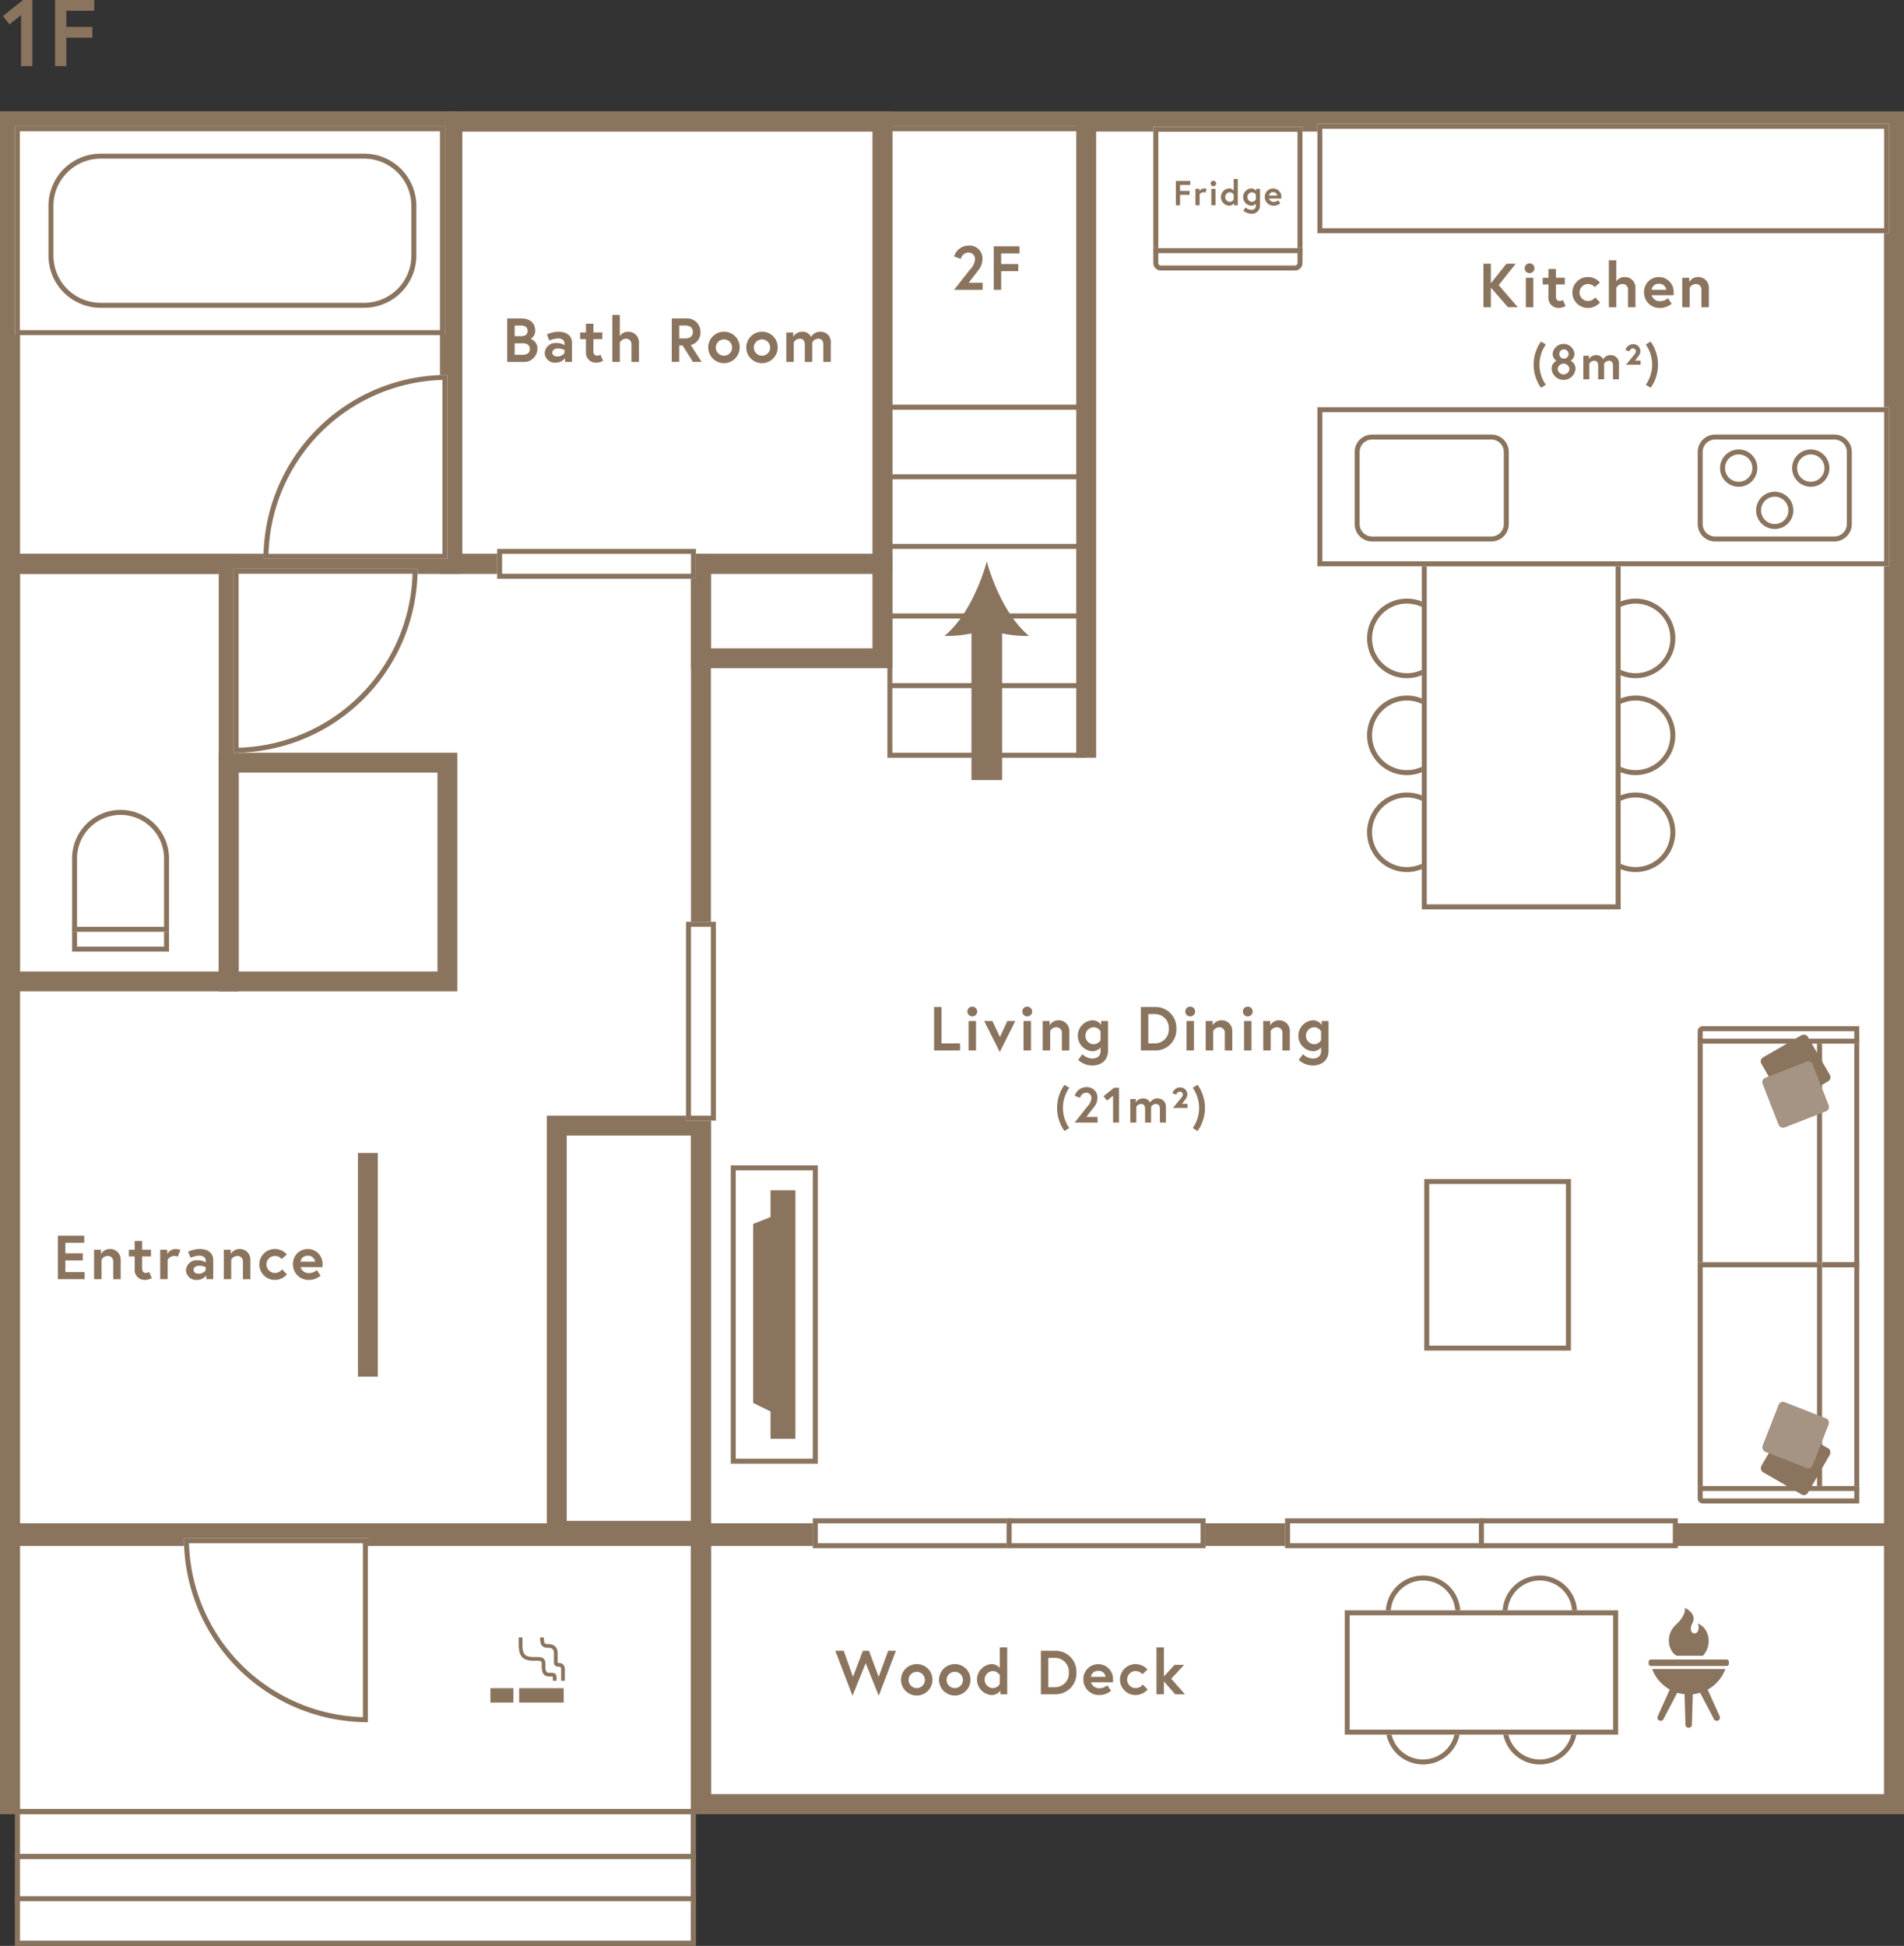 <svg xmlns="http://www.w3.org/2000/svg" width="473.717" height="484.118" viewBox="0 0 473.717 484.118">
  <rect x="0" y="0" width="473.717" height="484.118" fill="#333333" stroke="none"/>
  <g id="illust-madori01" transform="translate(-136 -97.181)">
    <g id="グループ_351" data-name="グループ 351" transform="translate(136.727 97.181)">
      <path id="パス_822" data-name="パス 822" d="M142.182,97.181h2.325v16.447h-2.819V100.94l-2.89,2.3-1.622-2.067Z" transform="translate(-137.176 -97.181)" fill="#8a745e"/>
      <path id="パス_823" data-name="パス 823" d="M160.971,103.877h6.461v2.678h-6.461v7.072h-2.82V97.181H167.9v2.678h-6.931Z" transform="translate(-145.179 -97.181)" fill="#8a745e"/>
    </g>
    <g id="グループ_411" data-name="グループ 411" transform="translate(136 124.898)">
      <g id="グループ_352" data-name="グループ 352">
        <rect id="長方形_177" data-name="長方形 177" width="463.822" height="346.32" transform="translate(4.947 4.947)" fill="#fff"/>
        <path id="パス_824" data-name="パス 824" d="M604.769,146.947v346.32H140.947V146.947H604.769M609.717,142H136V498.215H609.717V142Z" transform="translate(-136 -142)" fill="#8a745e"/>
      </g>
      <g id="グループ_353" data-name="グループ 353" transform="translate(220.779 3.711)">
        <rect id="長方形_178" data-name="長方形 178" width="49.474" height="70.501" fill="#fff"/>
        <path id="パス_825" data-name="パス 825" d="M541.237,149.237v68.027h-47V149.237h47M542.474,148H493v70.5h49.474V148Z" transform="translate(-493 -148)" fill="#8a745e"/>
      </g>
      <g id="グループ_354" data-name="グループ 354" transform="translate(220.779 72.975)">
        <rect id="長方形_179" data-name="長方形 179" width="49.474" height="18.553" fill="#fff"/>
        <path id="パス_826" data-name="パス 826" d="M541.237,261.237v16.079h-47V261.237h47M542.474,260H493v18.553h49.474V260Z" transform="translate(-493 -260)" fill="#8a745e"/>
      </g>
      <g id="グループ_355" data-name="グループ 355" transform="translate(220.779 90.291)">
        <rect id="長方形_180" data-name="長方形 180" width="49.474" height="18.553" fill="#fff"/>
        <path id="パス_827" data-name="パス 827" d="M541.237,289.237v16.079h-47V289.237h47M542.474,288H493v18.553h49.474V288Z" transform="translate(-493 -288)" fill="#8a745e"/>
      </g>
      <g id="グループ_356" data-name="グループ 356" transform="translate(220.779 107.607)">
        <rect id="長方形_181" data-name="長方形 181" width="49.474" height="18.553" fill="#fff"/>
        <path id="パス_828" data-name="パス 828" d="M541.237,317.237v16.079h-47V317.237h47M542.474,316H493v18.553h49.474V316Z" transform="translate(-493 -316)" fill="#8a745e"/>
      </g>
      <g id="グループ_357" data-name="グループ 357" transform="translate(220.779 124.923)">
        <rect id="長方形_182" data-name="長方形 182" width="49.474" height="18.553" fill="#fff"/>
        <path id="パス_829" data-name="パス 829" d="M541.237,345.237v16.079h-47V345.237h47M542.474,344H493v18.553h49.474V344Z" transform="translate(-493 -344)" fill="#8a745e"/>
      </g>
      <g id="グループ_358" data-name="グループ 358" transform="translate(220.779 142.239)">
        <rect id="長方形_183" data-name="長方形 183" width="49.474" height="18.553" fill="#fff"/>
        <path id="パス_830" data-name="パス 830" d="M541.237,373.237v16.079h-47V373.237h47M542.474,372H493v18.553h49.474V372Z" transform="translate(-493 -372)" fill="#8a745e"/>
      </g>
      <g id="グループ_359" data-name="グループ 359" transform="translate(286.951 3.825)">
        <rect id="長方形_184" data-name="長方形 184" width="37.106" height="31.54" transform="translate(0 0)" fill="#fff"/>
        <path id="パス_831" data-name="パス 831" d="M635.869,149.422v29.066H601.237V149.422h34.632m1.237-1.237H600v31.54h37.106v-31.54Z" transform="translate(-600 -148.185)" fill="#8a745e"/>
      </g>
      <g id="グループ_360" data-name="グループ 360" transform="translate(286.951 34.014)">
        <path id="長方形_185" data-name="長方形 185" d="M0,0H37.106a0,0,0,0,1,0,0V2.566a3,3,0,0,1-3,3H3a3,3,0,0,1-3-3V0A0,0,0,0,1,0,0Z" fill="#fff"/>
        <path id="パス_832" data-name="パス 832" d="M635.869,198.237v2.474a.619.619,0,0,1-.618.618h-33.4a.619.619,0,0,1-.618-.618v-2.474h34.632M637.106,197H600v3.711a1.855,1.855,0,0,0,1.855,1.855h33.4a1.855,1.855,0,0,0,1.855-1.855V197Z" transform="translate(-600 -197)" fill="#8a745e"/>
      </g>
      <g id="グループ_361" data-name="グループ 361" transform="translate(327.767 3.092)">
        <rect id="長方形_186" data-name="長方形 186" width="142.239" height="27.211" fill="#fff"/>
        <path id="パス_833" data-name="パス 833" d="M807,148.237v24.737H667.237V148.237H807M808.239,147H666v27.211H808.239V147Z" transform="translate(-666 -147)" fill="#8a745e"/>
      </g>
      <path id="パス_834" data-name="パス 834" d="M246.08,146.947V252.08H140.947V146.947H246.08M251.028,142H136V257.028H251.028V142Z" transform="translate(-136 -142)" fill="#8a745e"/>
      <path id="パス_835" data-name="パス 835" d="M420.607,146.947V252.08H317.947V146.947H420.607M425.554,142H313V257.028H425.554V142Z" transform="translate(-203.538 -142)" fill="#8a745e"/>
      <path id="パス_836" data-name="パス 836" d="M459.145,324.947V343.5h-40.2V324.947h40.2M464.093,320H414v28.448h50.093V320Z" transform="translate(-242.077 -209.92)" fill="#8a745e"/>
      <path id="パス_837" data-name="パス 837" d="M278.422,404.947v49.474H228.947V404.947h49.474M283.369,400H224v59.369h59.369V400Z" transform="translate(-169.578 -240.445)" fill="#8a745e"/>
      <path id="パス_838" data-name="パス 838" d="M391.869,550.947V646.8H360.947V550.947h30.921M396.816,546H356V651.751h40.816V546Z" transform="translate(-219.946 -296.155)" fill="#8a745e"/>
      <path id="パス_839" data-name="パス 839" d="M190.422,324.947V423.9H140.947V324.947h49.474M195.369,320H136V428.844h59.369V320Z" transform="translate(-136 -209.92)" fill="#8a745e"/>
      <path id="パス_840" data-name="パス 840" d="M307.923,324.947v236.24H140.947V324.947H307.923M312.871,320H136V566.135H312.871V320Z" transform="translate(-136 -209.92)" fill="#8a745e"/>
      <g id="グループ_362" data-name="グループ 362" transform="translate(171.923 351.886)">
        <rect id="長方形_187" data-name="長方形 187" width="291.899" height="61.843" transform="translate(4.947 4.947)" fill="#fff"/>
        <path id="パス_841" data-name="パス 841" d="M710.846,715.947V777.79h-291.9V715.947h291.9M715.793,711H414v71.738H715.793V711Z" transform="translate(-414 -711)" fill="#8a745e"/>
      </g>
      <g id="グループ_363" data-name="グループ 363" transform="translate(3.711 355.597)">
        <rect id="長方形_188" data-name="長方形 188" width="166.976" height="65.553" transform="translate(1.237 1.237)" fill="#fff"/>
        <path id="パス_842" data-name="パス 842" d="M310.213,718.237V783.79H143.237V718.237H310.213M311.45,717H142v68.027H311.45V717Z" transform="translate(-142 -717)" fill="#8a745e"/>
      </g>
      <g id="グループ_364" data-name="グループ 364" transform="translate(3.711 422.387)">
        <rect id="長方形_189" data-name="長方形 189" width="166.976" height="9.895" transform="translate(1.237 1.237)" fill="#fff"/>
        <path id="パス_843" data-name="パス 843" d="M310.213,826.237v9.895H143.237v-9.895H310.213M311.45,825H142v12.369H311.45V825Z" transform="translate(-142 -825)" fill="#8a745e"/>
      </g>
      <g id="グループ_365" data-name="グループ 365" transform="translate(3.711 433.519)">
        <rect id="長方形_190" data-name="長方形 190" width="166.976" height="9.895" transform="translate(1.237 1.237)" fill="#fff"/>
        <path id="パス_844" data-name="パス 844" d="M310.213,844.237v9.895H143.237v-9.895H310.213M311.45,843H142v12.369H311.45V843Z" transform="translate(-142 -843)" fill="#8a745e"/>
      </g>
      <g id="グループ_366" data-name="グループ 366" transform="translate(3.711 444.032)">
        <rect id="長方形_191" data-name="長方形 191" width="166.976" height="9.895" transform="translate(1.237 1.237)" fill="#fff"/>
        <path id="パス_845" data-name="パス 845" d="M310.213,861.237v9.895H143.237v-9.895H310.213M311.45,860H142v12.369H311.45V860Z" transform="translate(-142 -860)" fill="#8a745e"/>
      </g>
      <g id="グループ_367" data-name="グループ 367" transform="translate(340.136 121.212)">
        <path id="パス_846" data-name="パス 846" d="M695.895,339.237a8.658,8.658,0,1,1-8.658,8.658,8.667,8.667,0,0,1,8.658-8.658m0-1.237a9.895,9.895,0,1,0,9.895,9.895A9.895,9.895,0,0,0,695.895,338Z" transform="translate(-686 -338)" fill="#8a745e"/>
        <path id="パス_847" data-name="パス 847" d="M695.895,378.237a8.658,8.658,0,1,1-8.658,8.658,8.667,8.667,0,0,1,8.658-8.658m0-1.237a9.895,9.895,0,1,0,9.895,9.895A9.895,9.895,0,0,0,695.895,377Z" transform="translate(-686 -352.881)" fill="#8a745e"/>
        <path id="パス_848" data-name="パス 848" d="M695.895,417.237a8.658,8.658,0,1,1-8.658,8.658,8.667,8.667,0,0,1,8.658-8.658m0-1.237a9.895,9.895,0,1,0,9.895,9.895A9.895,9.895,0,0,0,695.895,416Z" transform="translate(-686 -367.763)" fill="#8a745e"/>
      </g>
      <g id="グループ_368" data-name="グループ 368" transform="translate(344.774 364.255)">
        <path id="パス_849" data-name="パス 849" d="M749.776,732.237a8.04,8.04,0,1,1-8.04,8.04,8.049,8.049,0,0,1,8.04-8.04m0-1.237a9.276,9.276,0,1,0,9.276,9.276A9.277,9.277,0,0,0,749.776,731Z" transform="translate(-711.434 -731)" fill="#8a745e"/>
        <path id="パス_850" data-name="パス 850" d="M702.776,732.237a8.04,8.04,0,1,1-8.04,8.04,8.049,8.049,0,0,1,8.04-8.04m0-1.237a9.276,9.276,0,1,0,9.276,9.276A9.277,9.277,0,0,0,702.776,731Z" transform="translate(-693.5 -731)" fill="#8a745e"/>
      </g>
      <g id="グループ_369" data-name="グループ 369" transform="translate(344.774 392.703)">
        <path id="パス_851" data-name="パス 851" d="M749.776,778.237a8.04,8.04,0,1,1-8.04,8.04,8.049,8.049,0,0,1,8.04-8.04m0-1.237a9.276,9.276,0,1,0,9.276,9.276A9.277,9.277,0,0,0,749.776,777Z" transform="translate(-711.434 -777)" fill="#8a745e"/>
        <path id="パス_852" data-name="パス 852" d="M702.776,778.237a8.04,8.04,0,1,1-8.04,8.04,8.049,8.049,0,0,1,8.04-8.04m0-1.237a9.276,9.276,0,1,0,9.276,9.276A9.277,9.277,0,0,0,702.776,777Z" transform="translate(-693.5 -777)" fill="#8a745e"/>
      </g>
      <g id="グループ_370" data-name="グループ 370" transform="translate(397.032 121.212)">
        <path id="パス_853" data-name="パス 853" d="M787.895,339.237a8.658,8.658,0,1,1-8.658,8.658,8.667,8.667,0,0,1,8.658-8.658m0-1.237a9.895,9.895,0,1,0,9.895,9.895A9.895,9.895,0,0,0,787.895,338Z" transform="translate(-778 -338)" fill="#8a745e"/>
        <path id="パス_854" data-name="パス 854" d="M787.895,378.237a8.658,8.658,0,1,1-8.658,8.658,8.667,8.667,0,0,1,8.658-8.658m0-1.237a9.895,9.895,0,1,0,9.895,9.895A9.895,9.895,0,0,0,787.895,377Z" transform="translate(-778 -352.881)" fill="#8a745e"/>
        <path id="パス_855" data-name="パス 855" d="M787.895,417.237a8.658,8.658,0,1,1-8.658,8.658,8.667,8.667,0,0,1,8.658-8.658m0-1.237a9.895,9.895,0,1,0,9.895,9.895A9.895,9.895,0,0,0,787.895,416Z" transform="translate(-778 -367.763)" fill="#8a745e"/>
      </g>
      <g id="グループ_371" data-name="グループ 371" transform="translate(353.742 111.936)">
        <rect id="長方形_192" data-name="長方形 192" width="49.474" height="86.58" transform="translate(0)" fill="#fff"/>
        <path id="パス_856" data-name="パス 856" d="M756.237,324.237v84.106h-47V324.237h47M757.474,323H708v86.58h49.474V323Z" transform="translate(-708 -323)" fill="#8a745e"/>
      </g>
      <g id="グループ_372" data-name="グループ 372" transform="translate(334.57 372.913)">
        <rect id="長方形_193" data-name="長方形 193" width="30.921" height="68.027" transform="translate(68.027 0) rotate(90)" fill="#fff"/>
        <path id="パス_857" data-name="パス 857" d="M743.79,746.237v28.448H678.237V746.237H743.79M745.027,745H677v30.921h68.027V745Z" transform="translate(-677 -745)" fill="#8a745e"/>
      </g>
      <path id="パス_858" data-name="パス 858" d="M450.408,567.237v71.738H431.237V567.237h19.171M451.645,566H430v74.212h21.645V566Z" transform="translate(-248.182 -303.786)" fill="#8a745e"/>
      <g id="グループ_373" data-name="グループ 373" transform="translate(187.384 268.398)">
        <rect id="長方形_194" data-name="長方形 194" width="6.184" height="61.843" transform="translate(4.329)" fill="#8a745e"/>
        <path id="パス_859" data-name="パス 859" d="M444.566,635.474,439,632.726V588.2l5.566-2.2Z" transform="translate(-439 -579.816)" fill="#8a745e"/>
      </g>
      <g id="グループ_374" data-name="グループ 374" transform="translate(354.36 265.615)">
        <rect id="長方形_195" data-name="長方形 195" width="36.487" height="42.672" fill="#fff"/>
        <path id="パス_860" data-name="パス 860" d="M744.25,572.737v40.2H710.237v-40.2H744.25m1.237-1.237H709v42.672h36.487V571.5Z" transform="translate(-709 -571.5)" fill="#8a745e"/>
      </g>
      <g id="グループ_375" data-name="グループ 375" transform="translate(202.226 350.031)">
        <rect id="長方形_196" data-name="長方形 196" width="49.474" height="7.421" fill="#fff"/>
        <path id="パス_861" data-name="パス 861" d="M511.237,709.237v4.947h-47v-4.947h47M512.474,708H463v7.421h49.474V708Z" transform="translate(-463 -708)" fill="#8a745e"/>
      </g>
      <g id="グループ_376" data-name="グループ 376" transform="translate(170.686 201.608)">
        <rect id="長方形_197" data-name="長方形 197" width="49.474" height="7.421" transform="translate(0 49.474) rotate(-90)" fill="#fff"/>
        <path id="パス_862" data-name="パス 862" d="M418.184,469.237v47h-4.947v-47h4.947M419.421,468H412v49.474h7.421V468Z" transform="translate(-412 -468)" fill="#8a745e"/>
      </g>
      <g id="グループ_377" data-name="グループ 377" transform="translate(123.686 108.844)">
        <rect id="長方形_198" data-name="長方形 198" width="49.474" height="7.421" fill="#fff"/>
        <path id="パス_863" data-name="パス 863" d="M384.237,319.237v4.947h-47v-4.947h47M385.474,318H336v7.421h49.474V318Z" transform="translate(-336 -318)" fill="#8a745e"/>
      </g>
      <g id="グループ_378" data-name="グループ 378" transform="translate(250.464 350.031)">
        <rect id="長方形_199" data-name="長方形 199" width="49.474" height="7.421" fill="#fff"/>
        <path id="パス_864" data-name="パス 864" d="M589.237,709.237v4.947h-47v-4.947h47M590.474,708H541v7.421h49.474V708Z" transform="translate(-541 -708)" fill="#8a745e"/>
      </g>
      <g id="グループ_381" data-name="グループ 381" transform="translate(319.728 350.031)">
        <g id="グループ_379" data-name="グループ 379">
          <rect id="長方形_200" data-name="長方形 200" width="49.474" height="7.421" fill="#fff"/>
          <path id="パス_865" data-name="パス 865" d="M701.237,709.237v4.947h-47v-4.947h47M702.474,708H653v7.421h49.474V708Z" transform="translate(-653 -708)" fill="#8a745e"/>
        </g>
        <g id="グループ_380" data-name="グループ 380" transform="translate(48.237)">
          <rect id="長方形_201" data-name="長方形 201" width="49.474" height="7.421" fill="#fff"/>
          <path id="パス_866" data-name="パス 866" d="M779.237,709.237v4.947h-47v-4.947h47M780.474,708H731v7.421h49.474V708Z" transform="translate(-731 -708)" fill="#8a745e"/>
        </g>
      </g>
      <g id="グループ_382" data-name="グループ 382" transform="translate(3.711 3.711)">
        <rect id="長方形_202" data-name="長方形 202" width="106.988" height="51.948" fill="#fff"/>
        <path id="パス_867" data-name="パス 867" d="M247.751,149.237v49.474H143.237V149.237H247.751M248.988,148H142v51.948H248.988V148Z" transform="translate(-142 -148)" fill="#8a745e"/>
      </g>
      <g id="グループ_383" data-name="グループ 383" transform="translate(17.934 202.845)">
        <rect id="長方形_203" data-name="長方形 203" width="24.119" height="6.184" fill="#fff"/>
        <path id="パス_868" data-name="パス 868" d="M187.882,471.237v3.711H166.237v-3.711h21.645M189.119,470H165v6.184h24.119V470Z" transform="translate(-165 -470)" fill="#8a745e"/>
      </g>
      <g id="グループ_384" data-name="グループ 384" transform="translate(12.059 10.513)">
        <rect id="長方形_204" data-name="長方形 204" width="91.528" height="38.343" rx="19.171" fill="#fff"/>
        <path id="パス_869" data-name="パス 869" d="M234.041,160.237a11.763,11.763,0,0,1,11.75,11.75v12.369a11.763,11.763,0,0,1-11.75,11.75H168.487a11.763,11.763,0,0,1-11.75-11.75V171.987a11.763,11.763,0,0,1,11.75-11.75h65.554m0-1.237H168.487A12.987,12.987,0,0,0,155.5,171.987v12.369a12.987,12.987,0,0,0,12.987,12.987h65.554a12.987,12.987,0,0,0,12.987-12.987V171.987A12.987,12.987,0,0,0,234.041,159Z" transform="translate(-155.5 -159)" fill="#8a745e"/>
      </g>
      <g id="グループ_385" data-name="グループ 385" transform="translate(17.934 173.779)">
        <path id="長方形_205" data-name="長方形 205" d="M12.059,0h0A12.059,12.059,0,0,1,24.119,12.059V30.3a0,0,0,0,1,0,0H0a0,0,0,0,1,0,0V12.059A12.059,12.059,0,0,1,12.059,0Z" fill="#fff"/>
        <path id="パス_870" data-name="パス 870" d="M177.059,424.237a10.834,10.834,0,0,1,10.823,10.823v17.007H166.237V435.059a10.834,10.834,0,0,1,10.823-10.823m0-1.237A12.059,12.059,0,0,0,165,435.059V453.3h24.119V435.059A12.059,12.059,0,0,0,177.059,423Z" transform="translate(-165 -423)" fill="#8a745e"/>
      </g>
      <g id="グループ_386" data-name="グループ 386" transform="translate(327.767 73.593)">
        <rect id="長方形_206" data-name="長方形 206" width="142.239" height="39.579" fill="#fff"/>
        <path id="パス_871" data-name="パス 871" d="M807,262.237v37.106H667.237V262.237H807M808.239,261H666v39.579H808.239V261Z" transform="translate(-666 -261)" fill="#8a745e"/>
      </g>
      <path id="パス_872" data-name="パス 872" d="M715.014,273.237a3.1,3.1,0,0,1,3.092,3.092v17.934a3.1,3.1,0,0,1-3.092,3.092H685.329a3.1,3.1,0,0,1-3.092-3.092V276.329a3.1,3.1,0,0,1,3.092-3.092h29.685m0-1.237H685.329A4.329,4.329,0,0,0,681,276.329v17.934a4.329,4.329,0,0,0,4.329,4.329h29.685a4.329,4.329,0,0,0,4.329-4.329V276.329A4.329,4.329,0,0,0,715.014,272Z" transform="translate(-343.956 -191.604)" fill="#8a745e"/>
      <g id="グループ_387" data-name="グループ 387" transform="translate(422.387 80.396)">
        <path id="パス_873" data-name="パス 873" d="M853.014,273.237a3.1,3.1,0,0,1,3.092,3.092v17.934a3.1,3.1,0,0,1-3.092,3.092H823.329a3.1,3.1,0,0,1-3.092-3.092V276.329a3.1,3.1,0,0,1,3.092-3.092h29.685m0-1.237H823.329A4.329,4.329,0,0,0,819,276.329v17.934a4.329,4.329,0,0,0,4.329,4.329h29.685a4.329,4.329,0,0,0,4.329-4.329V276.329A4.329,4.329,0,0,0,853.014,272Z" transform="translate(-819 -272)" fill="#8a745e"/>
        <path id="パス_874" data-name="パス 874" d="M861.638,279.237a3.4,3.4,0,1,1-3.4,3.4,3.4,3.4,0,0,1,3.4-3.4m0-1.237a4.638,4.638,0,1,0,4.638,4.638A4.638,4.638,0,0,0,861.638,278Z" transform="translate(-833.5 -274.289)" fill="#8a745e"/>
        <path id="パス_875" data-name="パス 875" d="M832.638,279.237a3.4,3.4,0,1,1-3.4,3.4,3.4,3.4,0,0,1,3.4-3.4m0-1.237a4.638,4.638,0,1,0,4.638,4.638A4.638,4.638,0,0,0,832.638,278Z" transform="translate(-822.434 -274.289)" fill="#8a745e"/>
        <path id="パス_876" data-name="パス 876" d="M847.138,296.237a3.4,3.4,0,1,1-3.4,3.4,3.4,3.4,0,0,1,3.4-3.4m0-1.237a4.638,4.638,0,1,0,4.638,4.638A4.638,4.638,0,0,0,847.138,295Z" transform="translate(-827.967 -280.776)" fill="#8a745e"/>
      </g>
      <path id="パス_877" data-name="パス 877" d="M876.276,606.237v54.422h-8.04V606.237h8.04M877.513,605H867v56.9h10.513V605Z" transform="translate(-414.928 -318.667)" fill="#8a745e"/>
      <g id="グループ_393" data-name="グループ 393" transform="translate(422.387 227.582)">
        <path id="パス_878" data-name="パス 878" d="M876.276,516.237v54.422h-8.04V516.237h8.04M877.513,515H867v56.9h10.513V515Z" transform="translate(-837.315 -511.908)" fill="#8a745e"/>
        <g id="グループ_392" data-name="グループ 392">
          <g id="グループ_388" data-name="グループ 388" transform="translate(0 3.092)">
            <rect id="長方形_207" data-name="長方形 207" width="30.921" height="56.895" fill="#fff"/>
            <path id="パス_879" data-name="パス 879" d="M848.685,516.237v54.422H820.237V516.237h28.448M849.922,515H819v56.9h30.922V515Z" transform="translate(-819 -515)" fill="#8a745e"/>
          </g>
          <g id="グループ_389" data-name="グループ 389" transform="translate(0 58.751)">
            <rect id="長方形_208" data-name="長方形 208" width="30.921" height="56.895" fill="#fff"/>
            <path id="パス_880" data-name="パス 880" d="M848.685,606.237v54.422H820.237V606.237h28.448M849.922,605H819v56.9h30.922V605Z" transform="translate(-819 -605)" fill="#8a745e"/>
          </g>
          <g id="グループ_390" data-name="グループ 390">
            <path id="長方形_209" data-name="長方形 209" d="M2,0H40.2a0,0,0,0,1,0,0V4.329a0,0,0,0,1,0,0H0a0,0,0,0,1,0,0V2A2,2,0,0,1,2,0Z" fill="#fff"/>
            <path id="パス_881" data-name="パス 881" d="M857.961,511.237v1.855H820.237v-1.855h37.724M859.2,510H820.237A1.236,1.236,0,0,0,819,511.237v3.092h40.2V510Z" transform="translate(-819 -510)" fill="#8a745e"/>
          </g>
          <g id="グループ_391" data-name="グループ 391" transform="translate(0 114.409)">
            <path id="長方形_210" data-name="長方形 210" d="M0,0H40.2a0,0,0,0,1,0,0V4.329a0,0,0,0,1,0,0H2a2,2,0,0,1-2-2V0A0,0,0,0,1,0,0Z" fill="#fff"/>
            <path id="パス_882" data-name="パス 882" d="M857.961,696.237v1.855H820.237v-1.855h37.724M859.2,695H819v3.092a1.236,1.236,0,0,0,1.237,1.237H859.2V695Z" transform="translate(-819 -695)" fill="#8a745e"/>
          </g>
        </g>
      </g>
      <g id="グループ_394" data-name="グループ 394" transform="translate(437.651 229.239)">
        <rect id="長方形_211" data-name="長方形 211" width="13.37" height="13.255" rx="1.138" transform="translate(0 6.685) rotate(-30)" fill="#8a745e"/>
        <rect id="長方形_212" data-name="長方形 212" width="13.37" height="13.255" rx="1.138" transform="translate(0.464 11.617) rotate(-21.354)" fill="#a59383"/>
      </g>
      <g id="グループ_395" data-name="グループ 395" transform="translate(437.651 320.701)">
        <rect id="長方形_213" data-name="長方形 213" width="13.37" height="13.255" rx="1.138" transform="translate(6.628 5.797) rotate(30)" fill="#8a745e"/>
        <rect id="長方形_214" data-name="長方形 214" width="13.37" height="13.255" rx="1.138" transform="translate(5.291) rotate(21.354)" fill="#a59383"/>
      </g>
      <g id="グループ_398" data-name="グループ 398" transform="translate(369.074 37.032)">
        <g id="グループ_396" data-name="グループ 396" transform="translate(12.496 20.23)">
          <path id="パス_883" data-name="パス 883" d="M756.041,245.344l-1.212.742a9.932,9.932,0,0,1,0-11.493l1.212.73a8.718,8.718,0,0,0,0,10.021Z" transform="translate(-752.998 -234.593)" fill="#8a745e"/>
          <path id="パス_884" data-name="パス 884" d="M765.929,238.032a2.073,2.073,0,0,1-.965,1.707,2.154,2.154,0,0,1,1.213,2.053,2.983,2.983,0,0,1-5.939,0,2.154,2.154,0,0,1,1.213-2.053,2.073,2.073,0,0,1-.965-1.707,2.731,2.731,0,0,1,5.443,0Zm-1.249,3.736a1.479,1.479,0,0,0-2.944,0,1.477,1.477,0,0,0,2.944,0Zm-1.472-4.874a1.155,1.155,0,1,0,1.25,1.151A1.158,1.158,0,0,0,763.207,236.894Z" transform="translate(-755.761 -234.952)" fill="#8a745e"/>
          <path id="パス_885" data-name="パス 885" d="M781.856,242.294v3.773h-1.484v-3.39c0-.8-.309-1.237-1.051-1.237a1.392,1.392,0,0,0-1.151.754v3.872h-1.485v-3.39c0-.8-.309-1.237-1.051-1.237a1.393,1.393,0,0,0-1.151.754v3.872H773V240.2h1.385v.854a2.036,2.036,0,0,1,1.732-1,1.876,1.876,0,0,1,1.818,1.027,2.055,2.055,0,0,1,1.868-1.027A2.022,2.022,0,0,1,781.856,242.294Z" transform="translate(-760.629 -236.677)" fill="#8a745e"/>
          <path id="パス_886" data-name="パス 886" d="M791.962,238.474c.186-.247.582-.643.582-1.064a.711.711,0,0,0-.78-.705c-.656,0-.829.73-.829.73l-.977-.334a1.942,1.942,0,0,1,1.806-1.448,1.751,1.751,0,0,1,1.905,1.732,2.016,2.016,0,0,1-.4,1.113l-.928,1.237h1.374v1.015h-3.637Z" transform="translate(-767.101 -234.997)" fill="#8a745e"/>
          <path id="パス_887" data-name="パス 887" d="M798.118,235.323l1.212-.73a9.932,9.932,0,0,1,0,11.493l-1.212-.742a8.718,8.718,0,0,0,0-10.021Z" transform="translate(-770.214 -234.593)" fill="#8a745e"/>
        </g>
        <g id="グループ_397" data-name="グループ 397" transform="translate(0)">
          <path id="パス_888" data-name="パス 888" d="M734.647,208.134l3.865-4.854h2.318l-4.236,5.318,4.761,5.5H738.9l-4.25-4.884V214.1h-1.855V203.28h1.855Z" transform="translate(-732.792 -202.415)" fill="#8a745e"/>
          <path id="パス_889" data-name="パス 889" d="M750.613,203.131a1.221,1.221,0,1,1-1.221,1.221A1.213,1.213,0,0,1,750.613,203.131Zm-.928,3.586h1.855v7.326h-1.855Z" transform="translate(-739.126 -202.358)" fill="#8a745e"/>
          <path id="パス_890" data-name="パス 890" d="M756.642,207.585h1.437V205.4h1.855v2.18h2.21v1.669h-2.21v2.952c0,.9.463,1.16.958,1.16a1.471,1.471,0,0,0,.773-.262l.68,1.515a3.341,3.341,0,0,1-1.763.479,2.453,2.453,0,0,1-2.5-2.6v-3.246h-1.437Z" transform="translate(-741.892 -203.226)" fill="#8a745e"/>
          <path id="パス_891" data-name="パス 891" d="M774.192,213.7l1.22,1.237a3.964,3.964,0,0,1-3.029,1.391,3.85,3.85,0,1,1,0-7.7,3.928,3.928,0,0,1,3,1.361l-1.283,1.144a2.276,2.276,0,0,0-1.716-.773,2.118,2.118,0,0,0,0,4.235A2.165,2.165,0,0,0,774.192,213.7Z" transform="translate(-746.395 -204.456)" fill="#8a745e"/>
          <path id="パス_892" data-name="パス 892" d="M789.881,208.822v4.745h-1.855v-4.281a1.352,1.352,0,0,0-1.453-1.5,1.811,1.811,0,0,0-1.453.959v4.822h-1.855V201.881h1.855v5.24a2.487,2.487,0,0,1,2.072-1.067A2.625,2.625,0,0,1,789.881,208.822Z" transform="translate(-752.051 -201.881)" fill="#8a745e"/>
          <path id="パス_893" data-name="パス 893" d="M804.789,212.447c0,.139,0,.417-.016.7H799.3a2.092,2.092,0,0,0,2.056,1.484,2.949,2.949,0,0,0,2.009-.742l.928,1.391a4.694,4.694,0,0,1-2.937,1.051,3.851,3.851,0,0,1-3.941-3.848,3.689,3.689,0,1,1,7.372-.031Zm-1.855-.649a1.7,1.7,0,0,0-1.839-1.484A1.686,1.686,0,0,0,799.3,211.8Z" transform="translate(-757.451 -204.456)" fill="#8a745e"/>
          <path id="パス_894" data-name="パス 894" d="M819.407,211.4v4.745h-1.855V211.86a1.352,1.352,0,0,0-1.453-1.5,1.806,1.806,0,0,0-1.453.943v4.838h-1.855v-7.326h1.73v1.066a2.532,2.532,0,0,1,2.195-1.252A2.626,2.626,0,0,1,819.407,211.4Z" transform="translate(-763.318 -204.456)" fill="#8a745e"/>
        </g>
      </g>
      <g id="グループ_401" data-name="グループ 401" transform="translate(232.401 222.716)">
        <g id="グループ_399" data-name="グループ 399">
          <path id="パス_895" data-name="パス 895" d="M511.792,502.28h1.855v9.058h4.606V513.1h-6.461Z" transform="translate(-511.792 -502.188)" fill="#8a745e"/>
          <path id="パス_896" data-name="パス 896" d="M526.412,502.131a1.221,1.221,0,1,1-1.221,1.221A1.214,1.214,0,0,1,526.412,502.131Zm-.927,3.586h1.855v7.326h-1.855Z" transform="translate(-516.905 -502.131)" fill="#8a745e"/>
          <path id="パス_897" data-name="パス 897" d="M534,507.93l1.855,3.988,1.855-3.988H539.7l-3.879,7.7-3.88-7.7Z" transform="translate(-519.481 -504.344)" fill="#8a745e"/>
          <path id="パス_898" data-name="パス 898" d="M548.513,502.131a1.221,1.221,0,1,1-1.221,1.221A1.214,1.214,0,0,1,548.513,502.131Zm-.928,3.586h1.855v7.326h-1.855Z" transform="translate(-525.338 -502.131)" fill="#8a745e"/>
          <path id="パス_899" data-name="パス 899" d="M562.107,510.4v4.745h-1.855V510.86a1.351,1.351,0,0,0-1.452-1.5,1.808,1.808,0,0,0-1.453.943v4.838h-1.855v-7.326h1.731v1.066a2.532,2.532,0,0,1,2.195-1.252A2.625,2.625,0,0,1,562.107,510.4Z" transform="translate(-528.467 -504.229)" fill="#8a745e"/>
          <path id="パス_900" data-name="パス 900" d="M573.213,515.327a3.86,3.86,0,0,1,0-7.7,2.624,2.624,0,0,1,2.21,1.144v-.958h1.716V515.2c0,2.55-1.886,3.679-3.942,3.679a5.269,5.269,0,0,1-3.477-1.391l1.051-1.422a3.706,3.706,0,0,0,2.427,1.082c1.437,0,2.087-.788,2.087-1.885v-.881A2.616,2.616,0,0,1,573.213,515.327Zm2.071-4.946a2.031,2.031,0,0,0-1.747-1.02,2.12,2.12,0,0,0,0,4.235,2.059,2.059,0,0,0,1.747-1.02Z" transform="translate(-533.866 -504.229)" fill="#8a745e"/>
          <path id="パス_901" data-name="パス 901" d="M603.809,507.69a5.179,5.179,0,0,1-5.349,5.41h-3.493V502.28h3.493A5.179,5.179,0,0,1,603.809,507.69Zm-1.886,0a3.437,3.437,0,0,0-3.432-3.647h-1.669v7.3h1.669A3.446,3.446,0,0,0,601.922,507.69Z" transform="translate(-543.529 -502.188)" fill="#8a745e"/>
          <path id="パス_902" data-name="パス 902" d="M614.088,502.131a1.221,1.221,0,1,1-1.221,1.221A1.213,1.213,0,0,1,614.088,502.131Zm-.928,3.586h1.855v7.326h-1.855Z" transform="translate(-550.359 -502.131)" fill="#8a745e"/>
          <path id="パス_903" data-name="パス 903" d="M627.683,510.4v4.745h-1.855V510.86a1.352,1.352,0,0,0-1.453-1.5,1.808,1.808,0,0,0-1.453.943v4.838h-1.855v-7.326H622.8v1.066a2.532,2.532,0,0,1,2.195-1.252A2.626,2.626,0,0,1,627.683,510.4Z" transform="translate(-553.488 -504.229)" fill="#8a745e"/>
          <path id="パス_904" data-name="パス 904" d="M637.239,502.131a1.221,1.221,0,1,1-1.221,1.221A1.213,1.213,0,0,1,637.239,502.131Zm-.928,3.586h1.855v7.326h-1.855Z" transform="translate(-559.193 -502.131)" fill="#8a745e"/>
          <path id="パス_905" data-name="パス 905" d="M650.833,510.4v4.745h-1.855V510.86a1.352,1.352,0,0,0-1.453-1.5,1.808,1.808,0,0,0-1.453.943v4.838h-1.855v-7.326h1.731v1.066a2.531,2.531,0,0,1,2.194-1.252A2.626,2.626,0,0,1,650.833,510.4Z" transform="translate(-562.322 -504.229)" fill="#8a745e"/>
          <path id="パス_906" data-name="パス 906" d="M661.939,515.327a3.86,3.86,0,0,1,0-7.7,2.625,2.625,0,0,1,2.21,1.144v-.958h1.716V515.2c0,2.55-1.886,3.679-3.942,3.679a5.271,5.271,0,0,1-3.477-1.391l1.051-1.422a3.708,3.708,0,0,0,2.427,1.082c1.437,0,2.087-.788,2.087-1.885v-.881A2.613,2.613,0,0,1,661.939,515.327Zm2.07-4.946a2.029,2.029,0,0,0-1.746-1.02,2.12,2.12,0,0,0,0,4.235,2.059,2.059,0,0,0,1.746-1.02Z" transform="translate(-567.721 -504.229)" fill="#8a745e"/>
        </g>
        <g id="グループ_400" data-name="グループ 400" transform="translate(30.597 19.457)">
          <path id="パス_907" data-name="パス 907" d="M564.311,544.344l-1.211.742a9.932,9.932,0,0,1,0-11.493l1.211.73a8.72,8.72,0,0,0,0,10.021Z" transform="translate(-561.268 -533.593)" fill="#8a745e"/>
          <path id="パス_908" data-name="パス 908" d="M571.527,539.309a3.321,3.321,0,0,0,1-2.053,1.273,1.273,0,0,0-1.286-1.337,1.617,1.617,0,0,0-1.547,1.262l-1.323-.482a2.976,2.976,0,0,1,2.87-2.165,2.569,2.569,0,0,1,2.771,2.7,3.58,3.58,0,0,1-.755,2.127l-1.992,2.573h2.784v1.41h-5.7Z" transform="translate(-563.97 -533.952)" fill="#8a745e"/>
          <path id="パス_909" data-name="パス 909" d="M582.6,534.773h1.224v8.66h-1.484v-6.68l-1.522,1.213-.853-1.089Z" transform="translate(-568.403 -534.043)" fill="#8a745e"/>
          <path id="パス_910" data-name="パス 910" d="M599.586,541.294v3.773H598.1v-3.39c0-.8-.309-1.237-1.051-1.237a1.39,1.39,0,0,0-1.15.754v3.872h-1.485v-3.39c0-.8-.309-1.237-1.051-1.237a1.393,1.393,0,0,0-1.15.754v3.872h-1.484V539.2h1.385v.854a2.034,2.034,0,0,1,1.732-1,1.876,1.876,0,0,1,1.818,1.027,2.054,2.054,0,0,1,1.868-1.027A2.022,2.022,0,0,1,599.586,541.294Z" transform="translate(-572.509 -535.677)" fill="#8a745e"/>
          <path id="パス_911" data-name="パス 911" d="M609.692,537.474c.186-.247.581-.643.581-1.064a.711.711,0,0,0-.78-.705c-.655,0-.828.73-.828.73l-.977-.334a1.941,1.941,0,0,1,1.805-1.448,1.751,1.751,0,0,1,1.905,1.732,2.021,2.021,0,0,1-.4,1.113l-.928,1.237h1.374v1.015h-3.638Z" transform="translate(-578.981 -533.997)" fill="#8a745e"/>
          <path id="パス_912" data-name="パス 912" d="M615.848,534.323l1.212-.73a9.932,9.932,0,0,1,0,11.493l-1.212-.742a8.721,8.721,0,0,0,0-10.021Z" transform="translate(-582.094 -533.593)" fill="#8a745e"/>
        </g>
      </g>
      <g id="グループ_402" data-name="グループ 402" transform="translate(207.831 382.116)">
        <path id="パス_913" data-name="パス 913" d="M482.868,772.471l-3.246-8.114-3.292,8.114-4.267-11.191h2.1l2.288,6.492,2.458-6.492h1.53l2.412,6.492,2.349-6.492h1.932Z" transform="translate(-472.063 -760.415)" fill="#8a745e"/>
        <path id="パス_914" data-name="パス 914" d="M506.309,770.478a3.911,3.911,0,1,1-3.91-3.849A3.853,3.853,0,0,1,506.309,770.478Zm-1.886,0A2.027,2.027,0,1,0,502.4,772.6,2.005,2.005,0,0,0,504.424,770.478Z" transform="translate(-482.146 -762.456)" fill="#8a745e"/>
        <path id="パス_915" data-name="パス 915" d="M521.609,770.478a3.911,3.911,0,1,1-3.911-3.849A3.853,3.853,0,0,1,521.609,770.478Zm-1.886,0A2.027,2.027,0,1,0,517.7,772.6,2.006,2.006,0,0,0,519.724,770.478Z" transform="translate(-487.984 -762.456)" fill="#8a745e"/>
        <path id="パス_916" data-name="パス 916" d="M536.585,771.566h-1.716v-.958a2.535,2.535,0,0,1-2.211,1.143,3.86,3.86,0,0,1,0-7.7,2.613,2.613,0,0,1,2.071.958v-5.132h1.855Zm-1.855-4.761a2.031,2.031,0,0,0-1.746-1.02,2.12,2.12,0,0,0,0,4.235,2.031,2.031,0,0,0,1.746-1.02Z" transform="translate(-493.822 -759.881)" fill="#8a745e"/>
        <path id="パス_917" data-name="パス 917" d="M563.6,766.69a5.18,5.18,0,0,1-5.349,5.41h-3.493V761.28h3.493A5.18,5.18,0,0,1,563.6,766.69Zm-1.886,0a3.437,3.437,0,0,0-3.432-3.648h-1.669v7.3h1.669A3.446,3.446,0,0,0,561.717,766.69Z" transform="translate(-503.619 -760.415)" fill="#8a745e"/>
        <path id="パス_918" data-name="パス 918" d="M579.235,770.447c0,.139,0,.417-.016.7h-5.472a2.091,2.091,0,0,0,2.056,1.484,2.947,2.947,0,0,0,2.009-.742l.928,1.391a4.694,4.694,0,0,1-2.937,1.051,3.851,3.851,0,0,1-3.941-3.848,3.689,3.689,0,1,1,7.373-.031Zm-1.855-.649a1.7,1.7,0,0,0-1.839-1.484,1.686,1.686,0,0,0-1.793,1.484Z" transform="translate(-510.143 -762.456)" fill="#8a745e"/>
        <path id="パス_919" data-name="パス 919" d="M592.187,771.7l1.221,1.237a3.964,3.964,0,0,1-3.029,1.391,3.85,3.85,0,1,1,0-7.7,3.927,3.927,0,0,1,3,1.361l-1.283,1.144a2.278,2.278,0,0,0-1.716-.773,2.118,2.118,0,0,0,0,4.235A2.162,2.162,0,0,0,592.187,771.7Z" transform="translate(-515.705 -762.456)" fill="#8a745e"/>
        <path id="パス_920" data-name="パス 920" d="M603.117,767.131l2.628-2.891h2.4l-3.215,3.462,3.43,3.864h-2.442l-2.8-3.2v3.2h-1.855V759.881h1.855Z" transform="translate(-521.362 -759.881)" fill="#8a745e"/>
      </g>
      <g id="グループ_403" data-name="グループ 403" transform="translate(126.194 50.638)">
        <path id="パス_921" data-name="パス 921" d="M340.055,225.28h3.508c1.762,0,3.447.819,3.447,3.092a2.223,2.223,0,0,1-1.128,1.994,2.523,2.523,0,0,1,1.684,2.535,3.317,3.317,0,0,1-3.617,3.2h-3.895ZM343.5,229.7c1.036,0,1.623-.387,1.623-1.33s-.711-1.329-1.623-1.329H341.91V229.7Zm2.179,3.2c0-1.02-.773-1.438-1.793-1.438H341.91v2.875h1.978C344.908,234.338,345.681,233.921,345.681,232.9Z" transform="translate(-340.055 -224.415)" fill="#8a745e"/>
        <path id="パス_922" data-name="パス 922" d="M361.925,233.366v4.776h-1.716v-.928a2.964,2.964,0,0,1-2.411,1.113,2.477,2.477,0,0,1-2.644-2.457,2.634,2.634,0,0,1,2.876-2.427,3.56,3.56,0,0,1,2.04.526v-.417c0-.959-.927-1.268-1.576-1.268a5.948,5.948,0,0,0-2.2.541l-.6-1.531a7.421,7.421,0,0,1,2.891-.665C360.688,230.629,361.925,231.7,361.925,233.366Zm-1.855,2.565v-.757a3.7,3.7,0,0,0-1.67-.371c-.571,0-1.36.247-1.36,1.036,0,.772.758.942,1.33.942A2.173,2.173,0,0,0,360.07,235.931Z" transform="translate(-345.816 -226.456)" fill="#8a745e"/>
        <path id="パス_923" data-name="パス 923" d="M369.4,229.585h1.437V227.4H372.7v2.18h2.21v1.669H372.7v2.952c0,.9.464,1.16.958,1.16a1.471,1.471,0,0,0,.773-.262l.68,1.515a3.341,3.341,0,0,1-1.763.479,2.453,2.453,0,0,1-2.5-2.6v-3.246H369.4Z" transform="translate(-351.254 -225.226)" fill="#8a745e"/>
        <path id="パス_924" data-name="パス 924" d="M388.97,230.822v4.745h-1.855v-4.281a1.352,1.352,0,0,0-1.453-1.5,1.809,1.809,0,0,0-1.453.959v4.822h-1.855V223.881h1.855v5.24a2.485,2.485,0,0,1,2.071-1.067A2.626,2.626,0,0,1,388.97,230.822Z" transform="translate(-356.195 -223.881)" fill="#8a745e"/>
        <path id="パス_925" data-name="パス 925" d="M406.254,225.28h3.555a3.315,3.315,0,0,1,3.586,3.37,3.127,3.127,0,0,1-2.411,3.247l2.7,4.2h-2.164l-2.565-4.08h-.85v4.08h-1.855Zm5.255,3.37c0-1.066-.742-1.607-1.932-1.607h-1.469v3.215h1.469C410.767,230.258,411.509,229.717,411.509,228.65Z" transform="translate(-365.315 -224.415)" fill="#8a745e"/>
        <path id="パス_926" data-name="パス 926" d="M428.751,234.478a3.911,3.911,0,1,1-3.91-3.849A3.853,3.853,0,0,1,428.751,234.478Zm-1.886,0a2.027,2.027,0,1,0-2.025,2.117A2.005,2.005,0,0,0,426.865,234.478Z" transform="translate(-370.915 -226.456)" fill="#8a745e"/>
        <path id="パス_927" data-name="パス 927" d="M444.05,234.478a3.911,3.911,0,1,1-3.91-3.849A3.853,3.853,0,0,1,444.05,234.478Zm-1.886,0a2.027,2.027,0,1,0-2.025,2.117A2.005,2.005,0,0,0,442.165,234.478Z" transform="translate(-376.752 -226.456)" fill="#8a745e"/>
        <path id="パス_928" data-name="パス 928" d="M463.4,233.427v4.714h-1.855v-4.235c0-1-.386-1.545-1.314-1.545a1.739,1.739,0,0,0-1.438.942v4.838h-1.855v-4.235c0-1-.387-1.545-1.314-1.545a1.739,1.739,0,0,0-1.437.942v4.838h-1.855v-7.326h1.731v1.066a2.542,2.542,0,0,1,2.164-1.252,2.345,2.345,0,0,1,2.273,1.283,2.564,2.564,0,0,1,2.333-1.283A2.527,2.527,0,0,1,463.4,233.427Z" transform="translate(-382.895 -226.456)" fill="#8a745e"/>
      </g>
      <g id="グループ_404" data-name="グループ 404" transform="translate(237.364 33.383)">
        <path id="パス_929" data-name="パス 929" d="M523.789,201.947a4.146,4.146,0,0,0,1.252-2.566,1.591,1.591,0,0,0-1.607-1.669,2.019,2.019,0,0,0-1.933,1.576l-1.654-.6a3.719,3.719,0,0,1,3.586-2.705,3.211,3.211,0,0,1,3.463,3.37,4.473,4.473,0,0,1-.944,2.659l-2.488,3.215h3.477v1.762h-7.126Z" transform="translate(-519.817 -195.98)" fill="#8a745e"/>
        <path id="パス_930" data-name="パス 930" d="M537.647,200.686h4.25v1.762h-4.25V207.1h-1.855V196.28h6.414v1.763h-4.56Z" transform="translate(-525.913 -196.094)" fill="#8a745e"/>
      </g>
      <g id="グループ_405" data-name="グループ 405" transform="translate(14.412 279.703)">
        <path id="パス_931" data-name="パス 931" d="M161.16,598.67h4.328v1.762H161.16v2.905h4.792V605.1H159.3V594.28h6.553v1.763h-4.7Z" transform="translate(-159.305 -594.28)" fill="#8a745e"/>
        <path id="パス_932" data-name="パス 932" d="M180.47,602.4v4.745h-1.855V602.86a1.352,1.352,0,0,0-1.453-1.5,1.807,1.807,0,0,0-1.453.943v4.838h-1.855v-7.326h1.732v1.066a2.532,2.532,0,0,1,2.195-1.252A2.625,2.625,0,0,1,180.47,602.4Z" transform="translate(-164.856 -596.321)" fill="#8a745e"/>
        <path id="パス_933" data-name="パス 933" d="M187.854,598.585h1.438v-2.18h1.855v2.18h2.21v1.669h-2.21v2.952c0,.9.463,1.16.958,1.16a1.473,1.473,0,0,0,.773-.262l.68,1.514a3.34,3.34,0,0,1-1.762.479,2.453,2.453,0,0,1-2.5-2.6v-3.245h-1.438Z" transform="translate(-170.198 -595.091)" fill="#8a745e"/>
        <path id="パス_934" data-name="パス 934" d="M205.477,599.861l-.649,1.669a2.133,2.133,0,0,0-.881-.169,1.936,1.936,0,0,0-1.639.989v4.792h-1.855v-7.326h1.762v1.066a2.386,2.386,0,0,1,1.994-1.252A3.988,3.988,0,0,1,205.477,599.861Z" transform="translate(-175.006 -596.321)" fill="#8a745e"/>
        <path id="パス_935" data-name="パス 935" d="M217.6,602.366v4.776h-1.716v-.928a2.966,2.966,0,0,1-2.411,1.113,2.477,2.477,0,0,1-2.643-2.457,2.633,2.633,0,0,1,2.875-2.427,3.557,3.557,0,0,1,2.04.526v-.417c0-.959-.927-1.268-1.576-1.268a5.948,5.948,0,0,0-2.2.541l-.6-1.531a7.421,7.421,0,0,1,2.891-.665C216.362,599.629,217.6,600.7,217.6,602.366Zm-1.855,2.565v-.757a3.7,3.7,0,0,0-1.669-.371c-.572,0-1.36.247-1.36,1.036,0,.772.758.943,1.329.943A2.171,2.171,0,0,0,215.744,604.931Z" transform="translate(-178.965 -596.321)" fill="#8a745e"/>
        <path id="パス_936" data-name="パス 936" d="M232.644,602.4v4.745h-1.855V602.86a1.352,1.352,0,0,0-1.453-1.5,1.808,1.808,0,0,0-1.453.943v4.838h-1.855v-7.326h1.731v1.066a2.532,2.532,0,0,1,2.195-1.252A2.626,2.626,0,0,1,232.644,602.4Z" transform="translate(-184.765 -596.321)" fill="#8a745e"/>
        <path id="パス_937" data-name="パス 937" d="M245.929,604.7l1.22,1.237a3.964,3.964,0,0,1-3.029,1.391,3.85,3.85,0,1,1,0-7.7,3.926,3.926,0,0,1,3,1.36l-1.283,1.144a2.276,2.276,0,0,0-1.716-.773,2.118,2.118,0,0,0,0,4.235A2.165,2.165,0,0,0,245.929,604.7Z" transform="translate(-190.164 -596.321)" fill="#8a745e"/>
        <path id="パス_938" data-name="パス 938" d="M261.226,603.447c0,.139,0,.417-.015.7h-5.472a2.091,2.091,0,0,0,2.056,1.484,2.949,2.949,0,0,0,2.009-.742l.928,1.391a4.694,4.694,0,0,1-2.937,1.051,3.851,3.851,0,0,1-3.941-3.848,3.689,3.689,0,1,1,7.372-.031Zm-1.855-.649a1.7,1.7,0,0,0-1.839-1.484,1.686,1.686,0,0,0-1.793,1.484Z" transform="translate(-195.382 -596.321)" fill="#8a745e"/>
      </g>
      <g id="グループ_406" data-name="グループ 406" transform="translate(292.554 16.813)">
        <path id="パス_939" data-name="パス 939" d="M610.1,172.44h2.382v.988H610.1v2.607h-1.04v-6.064h3.595v.988H610.1Z" transform="translate(-609.059 -169.486)" fill="#8a745e"/>
        <path id="パス_940" data-name="パス 940" d="M619.756,173.1l-.364.935a1.2,1.2,0,0,0-.494-.1,1.085,1.085,0,0,0-.918.555v2.685h-1.04v-4.106h.988v.6a1.337,1.337,0,0,1,1.117-.7A2.233,2.233,0,0,1,619.756,173.1Z" transform="translate(-612.067 -170.63)" fill="#8a745e"/>
        <path id="パス_941" data-name="パス 941" d="M623.744,169.887a.685.685,0,1,1-.684.684A.68.68,0,0,1,623.744,169.887Zm-.52,2.01h1.04V176h-1.04Z" transform="translate(-614.401 -169.454)" fill="#8a745e"/>
        <path id="パス_942" data-name="パス 942" d="M631.4,175.736h-.962V175.2a1.419,1.419,0,0,1-1.238.641,2.163,2.163,0,0,1,0-4.314,1.464,1.464,0,0,1,1.16.537v-2.876h1.04Zm-1.04-2.668a1.138,1.138,0,0,0-.979-.572,1.189,1.189,0,0,0,0,2.374,1.138,1.138,0,0,0,.979-.572Z" transform="translate(-615.982 -169.187)" fill="#8a745e"/>
        <path id="パス_943" data-name="パス 943" d="M638.121,177.283a2.163,2.163,0,0,1,0-4.314,1.471,1.471,0,0,1,1.239.641v-.537h.962v4.14a2,2,0,0,1-2.208,2.062,2.958,2.958,0,0,1-1.95-.78l.59-.8a2.074,2.074,0,0,0,1.36.607c.806,0,1.169-.442,1.169-1.057v-.494A1.464,1.464,0,0,1,638.121,177.283Zm1.161-2.772a1.138,1.138,0,0,0-.979-.572,1.189,1.189,0,0,0,0,2.374,1.154,1.154,0,0,0,.979-.572Z" transform="translate(-619.385 -170.63)" fill="#8a745e"/>
        <path id="パス_944" data-name="パス 944" d="M648.974,175.109c0,.078,0,.234-.009.39H645.9a1.171,1.171,0,0,0,1.151.831,1.652,1.652,0,0,0,1.126-.416l.52.78a2.632,2.632,0,0,1-1.646.589,2.158,2.158,0,0,1-2.208-2.156,2.067,2.067,0,1,1,4.132-.017Zm-1.04-.364a.954.954,0,0,0-1.031-.832.944.944,0,0,0-1,.832Z" transform="translate(-622.713 -170.63)" fill="#8a745e"/>
      </g>
      <g id="グループ_407" data-name="グループ 407" transform="translate(58.132 113.791)">
        <path id="パス_945" data-name="パス 945" d="M275.764,326H230v45.764A45.764,45.764,0,0,0,275.764,326Z" transform="translate(-230 -326)" fill="#fff"/>
        <path id="パス_946" data-name="パス 946" d="M274.51,327.237a44.583,44.583,0,0,1-43.273,43.273V327.237H274.51M275.764,326H230v45.764A45.764,45.764,0,0,0,275.764,326Z" transform="translate(-230 -326)" fill="#8a745e"/>
      </g>
      <g id="グループ_408" data-name="グループ 408" transform="translate(65.553 65.553)">
        <path id="パス_947" data-name="パス 947" d="M242,293.764h45.764V248A45.764,45.764,0,0,0,242,293.764Z" transform="translate(-242 -248)" fill="#fff"/>
        <path id="パス_948" data-name="パス 948" d="M286.527,249.254v43.273H243.254a44.584,44.584,0,0,1,43.273-43.273M287.764,248A45.764,45.764,0,0,0,242,293.764h45.764V248Z" transform="translate(-242 -248)" fill="#8a745e"/>
      </g>
      <g id="グループ_409" data-name="グループ 409" transform="translate(45.764 354.978)">
        <path id="パス_949" data-name="パス 949" d="M255.764,761.764V716H210A45.764,45.764,0,0,0,255.764,761.764Z" transform="translate(-210 -716)" fill="#fff"/>
        <path id="パス_950" data-name="パス 950" d="M254.527,717.237V760.51a44.584,44.584,0,0,1-43.273-43.273h43.273M255.764,716H210a45.764,45.764,0,0,0,45.764,45.764V716Z" transform="translate(-210 -716)" fill="#8a745e"/>
      </g>
      <rect id="長方形_215" data-name="長方形 215" width="4.947" height="55.659" transform="translate(89.054 259.122)" fill="#8a745e"/>
      <path id="パス_951" data-name="パス 951" d="M526.513,323S523.421,335.369,516,341.553a29.309,29.309,0,0,0,6.7-.618v36.487h7.624V340.934a29.309,29.309,0,0,0,6.7.618C529.605,335.369,526.513,323,526.513,323Z" transform="translate(-280.997 -211.064)" fill="#8a745e"/>
      <rect id="長方形_216" data-name="長方形 216" width="4.947" height="159.056" transform="translate(267.78 1.735)" fill="#8a745e"/>
      <rect id="長方形_217" data-name="長方形 217" width="4.947" height="72.356" transform="translate(0 351.268)" fill="#8a745e"/>
      <g id="グループ_410" data-name="グループ 410" transform="translate(410.181 372.294)">
        <path id="パス_952" data-name="パス 952" d="M818.906,768.606H800.675a9.746,9.746,0,0,0,4.38,5.1l-3.018,6.708a.8.8,0,1,0,1.5.569l3.385-6.474a9.65,9.65,0,0,0,1.821.372l.222,7.547a.8.8,0,1,0,1.605,0l.222-7.542a9.629,9.629,0,0,0,1.826-.366L816,780.983a.8.8,0,1,0,1.5-.569l-3.012-6.689A9.746,9.746,0,0,0,818.906,768.606Z" transform="translate(-799.801 -753.389)" fill="#8a745e"/>
        <path id="パス_953" data-name="パス 953" d="M818.632,764.785H799.871a.609.609,0,0,0-.609.609v.393a.609.609,0,0,0,.609.609h18.761a.609.609,0,0,0,.609-.609v-.393A.609.609,0,0,0,818.632,764.785Z" transform="translate(-799.262 -751.931)" fill="#8a745e"/>
        <path id="パス_954" data-name="パス 954" d="M809.33,755.923h6.552c2.465-2.712,1.57-6.973-1.33-8.047.429.537.4,2.515-.788,2.471-.967-.036-1.187-1.245-.537-2.471,1.36-2.471-1.857-3.876-1.857-3.876s.531,1.691-2.226,4.2C806.335,750.753,807.29,754.849,809.33,755.923Z" transform="translate(-802.365 -744)" fill="#8a745e"/>
      </g>
      <g id="グループ_416" data-name="グループ 416" transform="translate(122.012 379.654)">
        <path id="パス_695" data-name="パス 695" d="M1376.969,608.628a2.442,2.442,0,0,0,1.258.931,5.508,5.508,0,0,0,1.785.239h.894a2.96,2.96,0,0,1,.8.081.514.514,0,0,1,.209.1.239.239,0,0,1,.059.083.943.943,0,0,1,.065.308c.012.15.013.342.013.568a4.808,4.808,0,0,0,.212,1.737,1.605,1.605,0,0,0,.6.761,1.913,1.913,0,0,0,1.084.291c.3,0,.537,0,.692.012a1.038,1.038,0,0,1,.165.021,2.049,2.049,0,0,1,.016.32v.7h.929v-.7a2.38,2.38,0,0,0-.053-.59.846.846,0,0,0-.254-.429.884.884,0,0,0-.328-.18,2.065,2.065,0,0,0-.513-.075c-.186-.008-.4-.008-.656-.008a1,1,0,0,1-.569-.134.614.614,0,0,1-.2-.224,1.716,1.716,0,0,1-.168-.634,8.436,8.436,0,0,1-.03-.866,6.218,6.218,0,0,0-.028-.761,1.639,1.639,0,0,0-.156-.55,1.187,1.187,0,0,0-.291-.367,1.572,1.572,0,0,0-.677-.312,3.666,3.666,0,0,0-.659-.078c-.009,0-.016,0-.024,0h-1.132a5.018,5.018,0,0,1-1.356-.148,1.791,1.791,0,0,1-.63-.307,1.727,1.727,0,0,1-.563-.9,6.376,6.376,0,0,1-.2-1.812V604h-.929v1.7a7.821,7.821,0,0,0,.19,1.889A3.21,3.21,0,0,0,1376.969,608.628Z" transform="translate(-1369.286 -604)" fill="#8a745e"/>
        <path id="パス_696" data-name="パス 696" d="M1391.051,611.474a1.368,1.368,0,0,0-.413-.774,1.26,1.26,0,0,0-.452-.259,1.793,1.793,0,0,0-.572-.085,1.074,1.074,0,0,1-.285-.028l0,0v0a1.614,1.614,0,0,1-.025-.36c0-.154.006-.347.006-.574,0-.354,0-.605,0-.931,0-.163,0-.343,0-.563a2.877,2.877,0,0,0-.154-.936,1.845,1.845,0,0,0-.827-1,2.718,2.718,0,0,0-1.361-.311h-.208a.994.994,0,0,1-.516-.111.513.513,0,0,1-.174-.17,1.207,1.207,0,0,1-.153-.478,4.946,4.946,0,0,1-.034-.677V604h-.929v.215a3.473,3.473,0,0,0,.231,1.472,1.482,1.482,0,0,0,.583.652,1.912,1.912,0,0,0,.992.241h.208a2.215,2.215,0,0,1,.669.089.941.941,0,0,1,.541.393,1.589,1.589,0,0,1,.2.846c0,.217,0,.393,0,.553,0,.318,0,.569,0,.931,0,.212-.006.4-.006.574a2.92,2.92,0,0,0,.029.468,1.133,1.133,0,0,0,.118.359.863.863,0,0,0,.2.247,1,1,0,0,0,.423.2,2.12,2.12,0,0,0,.473.046.765.765,0,0,1,.332.059.281.281,0,0,1,.1.072.476.476,0,0,1,.089.2,1.529,1.529,0,0,1,.031.335v2.832h.929v-2.832A2.555,2.555,0,0,0,1391.051,611.474Z" transform="translate(-1372.575 -604)" fill="#8a745e"/>
        <rect id="長方形_160" data-name="長方形 160" width="5.72" height="3.575" transform="translate(0 12.626)" fill="#8a745e"/>
        <rect id="長方形_161" data-name="長方形 161" width="11.083" height="3.575" transform="translate(7.151 12.626)" fill="#8a745e"/>
      </g>
    </g>
  </g>
</svg>
